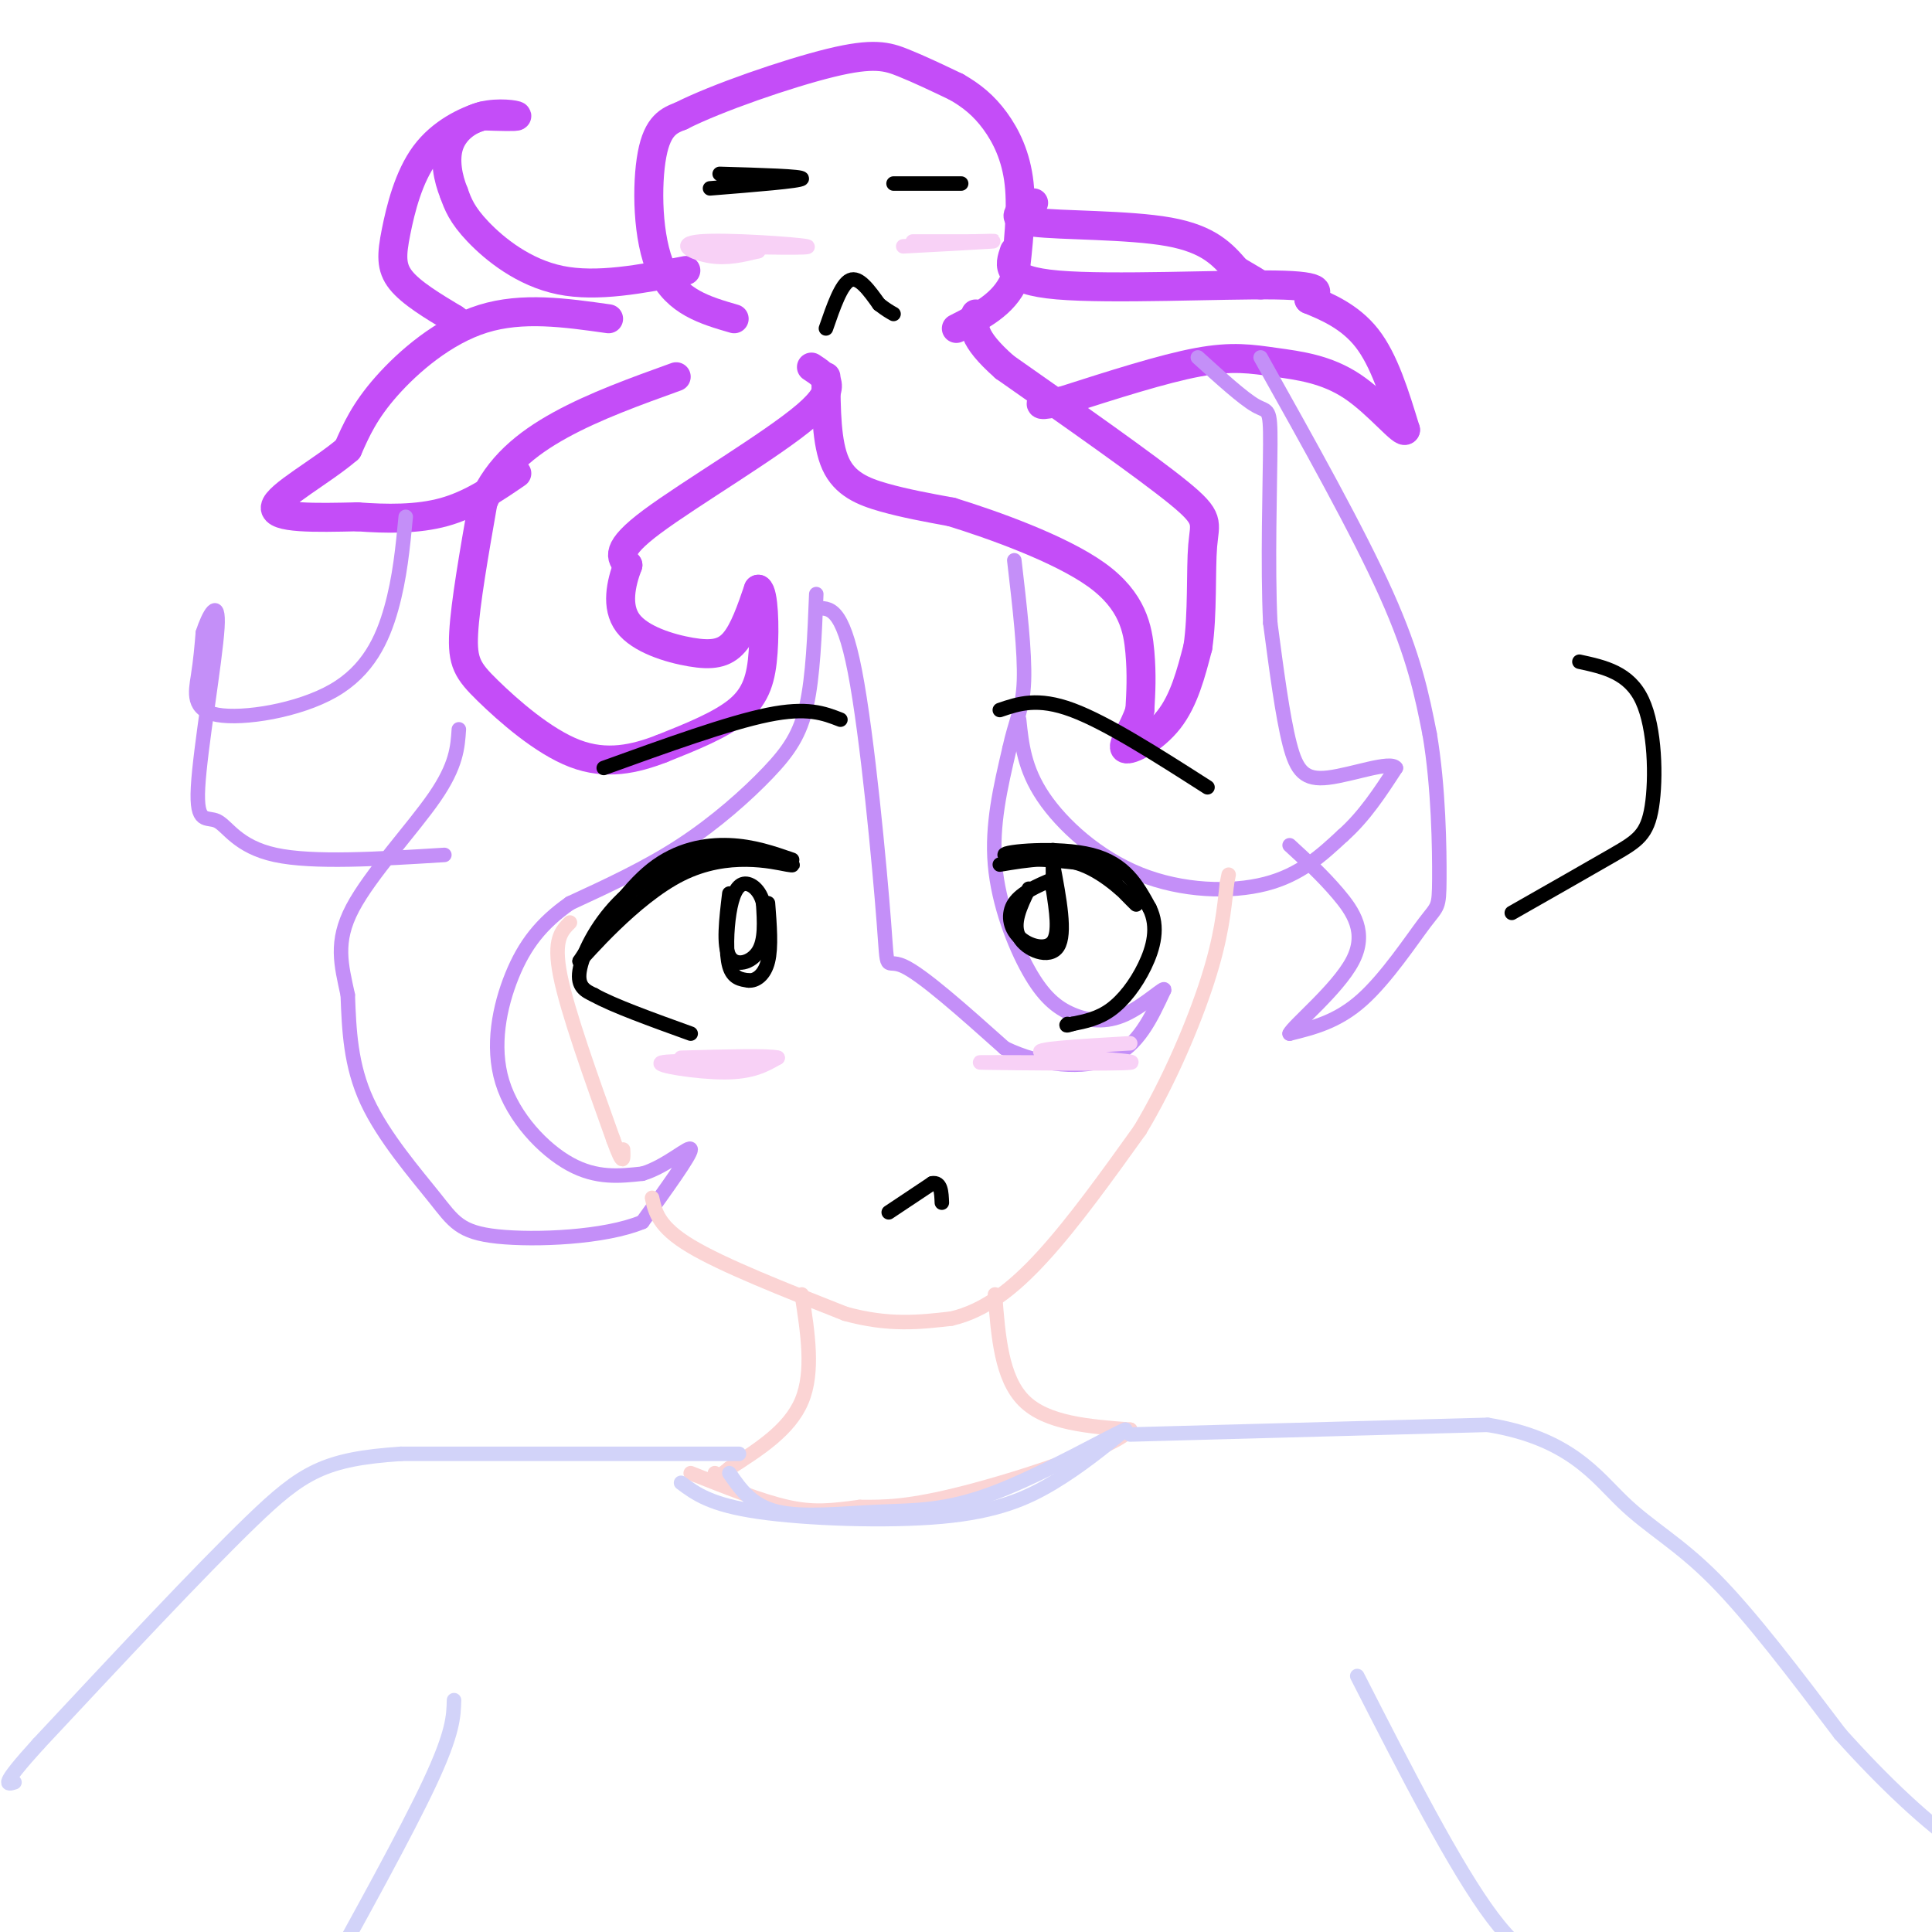 <svg viewBox='0 0 400 400' version='1.1' xmlns='http://www.w3.org/2000/svg' xmlns:xlink='http://www.w3.org/1999/xlink'><g fill='none' stroke='rgb(196,77,248)' stroke-width='6' stroke-linecap='round' stroke-linejoin='round'><path d='M152,66c-5.978,-1.733 -11.956,-3.467 -15,-10c-3.044,-6.533 -3.156,-17.867 -2,-24c1.156,-6.133 3.578,-7.067 6,-8'/><path d='M141,24c7.179,-3.667 22.125,-8.833 31,-11c8.875,-2.167 11.679,-1.333 15,0c3.321,1.333 7.161,3.167 11,5'/><path d='M198,18c3.202,1.821 5.708,3.875 8,7c2.292,3.125 4.369,7.321 5,13c0.631,5.679 -0.185,12.839 -1,20'/><path d='M210,58c-2.167,5.000 -7.083,7.500 -12,10'/><path d='M171,78c0.044,6.889 0.089,13.778 2,18c1.911,4.222 5.689,5.778 10,7c4.311,1.222 9.156,2.111 14,3'/><path d='M197,106c8.417,2.595 22.458,7.583 30,13c7.542,5.417 8.583,11.262 9,16c0.417,4.738 0.208,8.369 0,12'/><path d='M236,147c-1.143,3.845 -4.000,7.458 -3,8c1.000,0.542 5.857,-1.988 9,-6c3.143,-4.012 4.571,-9.506 6,-15'/><path d='M248,134c1.024,-6.726 0.583,-16.042 1,-21c0.417,-4.958 1.690,-5.560 -5,-11c-6.690,-5.440 -21.345,-15.720 -36,-26'/><path d='M208,76c-7.000,-6.167 -6.500,-8.583 -6,-11'/><path d='M210,52c-1.044,3.022 -2.089,6.044 9,7c11.089,0.956 34.311,-0.156 45,0c10.689,0.156 8.844,1.578 7,3'/><path d='M271,62c3.400,1.400 8.400,3.400 12,8c3.600,4.600 5.800,11.800 8,19'/><path d='M291,89c-0.450,1.179 -5.574,-5.375 -11,-9c-5.426,-3.625 -11.153,-4.322 -16,-5c-4.847,-0.678 -8.813,-1.337 -16,0c-7.187,1.337 -17.593,4.668 -28,8'/><path d='M220,83c-5.333,1.333 -4.667,0.667 -4,0'/><path d='M214,42c-2.800,1.644 -5.600,3.289 0,4c5.600,0.711 19.600,0.489 28,2c8.400,1.511 11.200,4.756 14,8'/><path d='M256,56c3.167,1.833 4.083,2.417 5,3'/><path d='M168,76c3.022,1.978 6.044,3.956 -1,10c-7.044,6.044 -24.156,16.156 -32,22c-7.844,5.844 -6.422,7.422 -5,9'/><path d='M130,117c-1.434,3.750 -2.518,8.624 0,12c2.518,3.376 8.640,5.255 13,6c4.360,0.745 6.960,0.356 9,-2c2.040,-2.356 3.520,-6.678 5,-11'/><path d='M157,122c1.107,0.619 1.375,7.667 1,13c-0.375,5.333 -1.393,8.952 -5,12c-3.607,3.048 -9.804,5.524 -16,8'/><path d='M137,155c-5.553,2.147 -11.437,3.514 -18,1c-6.563,-2.514 -13.805,-8.907 -18,-13c-4.195,-4.093 -5.341,-5.884 -5,-12c0.341,-6.116 2.171,-16.558 4,-27'/><path d='M100,104c3.111,-7.311 8.889,-12.089 16,-16c7.111,-3.911 15.556,-6.956 24,-10'/><path d='M142,56c-9.200,1.778 -18.400,3.556 -26,2c-7.600,-1.556 -13.600,-6.444 -17,-10c-3.400,-3.556 -4.200,-5.778 -5,-8'/><path d='M94,40c-1.290,-3.139 -2.016,-6.986 -1,-10c1.016,-3.014 3.774,-5.196 7,-6c3.226,-0.804 6.922,-0.230 7,0c0.078,0.230 -3.461,0.115 -7,0'/><path d='M100,24c-3.456,0.976 -8.596,3.416 -12,8c-3.404,4.584 -5.070,11.311 -6,16c-0.930,4.689 -1.123,7.340 1,10c2.123,2.660 6.561,5.330 11,8'/><path d='M94,66c1.833,1.333 0.917,0.667 0,0'/><path d='M126,66c-8.933,-1.267 -17.867,-2.533 -26,0c-8.133,2.533 -15.467,8.867 -20,14c-4.533,5.133 -6.267,9.067 -8,13'/><path d='M72,93c-5.333,4.600 -14.667,9.600 -15,12c-0.333,2.400 8.333,2.200 17,2'/><path d='M74,107c5.978,0.444 12.422,0.556 18,-1c5.578,-1.556 10.289,-4.778 15,-8'/></g>
<g fill='none' stroke='rgb(196,143,248)' stroke-width='3' stroke-linecap='round' stroke-linejoin='round'><path d='M169,126c2.696,-0.220 5.393,-0.440 8,13c2.607,13.440 5.125,40.542 6,52c0.875,11.458 0.107,7.274 4,9c3.893,1.726 12.446,9.363 21,17'/><path d='M208,217c7.667,3.711 16.333,4.489 22,2c5.667,-2.489 8.333,-8.244 11,-14'/><path d='M241,205c0.444,-1.106 -3.947,3.129 -8,5c-4.053,1.871 -7.767,1.378 -11,0c-3.233,-1.378 -5.986,-3.640 -9,-9c-3.014,-5.360 -6.290,-13.817 -7,-22c-0.710,-8.183 1.145,-16.091 3,-24'/><path d='M209,155c1.222,-5.733 2.778,-8.067 3,-14c0.222,-5.933 -0.889,-15.467 -2,-25'/><path d='M211,149c0.530,5.071 1.060,10.143 5,16c3.940,5.857 11.292,12.500 20,16c8.708,3.500 18.774,3.857 26,2c7.226,-1.857 11.613,-5.929 16,-10'/><path d='M278,173c4.500,-4.000 7.750,-9.000 11,-14'/><path d='M289,159c-1.036,-1.595 -9.125,1.417 -14,2c-4.875,0.583 -6.536,-1.262 -8,-7c-1.464,-5.738 -2.732,-15.369 -4,-25'/><path d='M263,129c-0.583,-11.881 -0.042,-29.083 0,-37c0.042,-7.917 -0.417,-6.548 -3,-8c-2.583,-1.452 -7.292,-5.726 -12,-10'/><path d='M169,123c-0.339,8.512 -0.679,17.024 -2,23c-1.321,5.976 -3.625,9.417 -8,14c-4.375,4.583 -10.821,10.310 -18,15c-7.179,4.690 -15.089,8.345 -23,12'/><path d='M118,187c-5.979,4.185 -9.427,8.648 -12,15c-2.573,6.352 -4.270,14.595 -2,22c2.270,7.405 8.506,13.973 14,17c5.494,3.027 10.247,2.514 15,2'/><path d='M133,243c5.000,-1.467 10.000,-6.133 10,-5c-0.000,1.133 -5.000,8.067 -10,15'/><path d='M133,253c-7.764,3.236 -22.174,3.826 -30,3c-7.826,-0.826 -9.069,-3.069 -13,-8c-3.931,-4.931 -10.552,-12.552 -14,-20c-3.448,-7.448 -3.724,-14.724 -4,-22'/><path d='M72,206c-1.345,-6.274 -2.708,-10.958 1,-18c3.708,-7.042 12.488,-16.440 17,-23c4.512,-6.560 4.756,-10.280 5,-14'/><path d='M84,107c-0.603,6.306 -1.206,12.612 -3,19c-1.794,6.388 -4.780,12.856 -12,17c-7.220,4.144 -18.675,5.962 -24,5c-5.325,-0.962 -4.522,-4.703 -4,-8c0.522,-3.297 0.761,-6.148 1,-9'/><path d='M42,131c1.121,-3.538 3.422,-7.882 3,-1c-0.422,6.882 -3.567,24.989 -4,33c-0.433,8.011 1.845,5.926 4,7c2.155,1.074 4.187,5.307 12,7c7.813,1.693 21.406,0.847 35,0'/><path d='M261,74c10.083,18.000 20.167,36.000 26,49c5.833,13.000 7.417,21.000 9,29'/><path d='M296,152c1.868,10.968 2.037,23.888 2,30c-0.037,6.112 -0.279,5.415 -3,9c-2.721,3.585 -7.920,11.453 -13,16c-5.080,4.547 -10.040,5.774 -15,7'/><path d='M267,214c0.679,-1.595 9.875,-9.083 13,-15c3.125,-5.917 0.179,-10.262 -3,-14c-3.179,-3.738 -6.589,-6.869 -10,-10'/></g>
<g fill='none' stroke='rgb(251,212,212)' stroke-width='3' stroke-linecap='round' stroke-linejoin='round'><path d='M118,191c-1.750,1.750 -3.500,3.500 -2,11c1.500,7.500 6.250,20.750 11,34'/><path d='M127,236c2.167,6.000 2.083,4.000 2,2'/><path d='M135,248c0.667,3.000 1.333,6.000 8,10c6.667,4.000 19.333,9.000 32,14'/><path d='M175,272c9.000,2.500 15.500,1.750 22,1'/><path d='M197,273c6.756,-1.578 12.644,-6.022 19,-13c6.356,-6.978 13.178,-16.489 20,-26'/><path d='M236,234c6.044,-10.044 11.156,-22.156 14,-31c2.844,-8.844 3.422,-14.422 4,-20'/><path d='M254,183c0.667,-3.333 0.333,-1.667 0,0'/><path d='M166,268c1.250,8.000 2.500,16.000 0,22c-2.500,6.000 -8.750,10.000 -15,14'/><path d='M151,304c-3.000,2.500 -3.000,1.750 -3,1'/><path d='M206,268c0.667,8.667 1.333,17.333 6,22c4.667,4.667 13.333,5.333 22,6'/><path d='M234,296c-3.156,3.689 -22.044,9.911 -34,13c-11.956,3.089 -16.978,3.044 -22,3'/><path d='M178,312c-5.867,0.778 -9.533,1.222 -15,0c-5.467,-1.222 -12.733,-4.111 -20,-7'/></g>
<g fill='none' stroke='rgb(210,211,249)' stroke-width='3' stroke-linecap='round' stroke-linejoin='round'><path d='M141,307c3.060,2.280 6.119,4.560 16,6c9.881,1.440 26.583,2.042 38,1c11.417,-1.042 17.548,-3.726 23,-7c5.452,-3.274 10.226,-7.137 15,-11'/><path d='M233,296c-2.643,1.026 -16.750,9.089 -27,13c-10.250,3.911 -16.644,3.668 -24,4c-7.356,0.332 -15.673,1.238 -21,0c-5.327,-1.238 -7.663,-4.619 -10,-8'/><path d='M153,301c0.000,0.000 -70.000,0.000 -70,0'/><path d='M83,301c-15.822,1.067 -20.378,3.733 -31,14c-10.622,10.267 -27.311,28.133 -44,46'/><path d='M8,361c-8.167,9.000 -6.583,8.500 -5,8'/><path d='M234,297c0.000,0.000 74.000,-2.000 74,-2'/><path d='M308,295c16.964,2.738 22.375,10.583 28,16c5.625,5.417 11.464,8.405 19,16c7.536,7.595 16.768,19.798 26,32'/><path d='M381,359c8.844,9.867 17.956,18.533 26,24c8.044,5.467 15.022,7.733 22,10'/><path d='M94,352c-0.083,3.333 -0.167,6.667 -5,17c-4.833,10.333 -14.417,27.667 -24,45'/><path d='M281,347c10.167,19.917 20.333,39.833 28,50c7.667,10.167 12.833,10.583 18,11'/></g>
<g fill='none' stroke='rgb(248,209,246)' stroke-width='3' stroke-linecap='round' stroke-linejoin='round'><path d='M147,51c10.940,0.208 21.881,0.417 20,0c-1.881,-0.417 -16.583,-1.458 -22,-1c-5.417,0.458 -1.548,2.417 2,3c3.548,0.583 6.774,-0.208 10,-1'/><path d='M157,52c0.333,-0.333 -3.833,-0.667 -8,-1'/><path d='M187,51c7.833,-0.417 15.667,-0.833 18,-1c2.333,-0.167 -0.833,-0.083 -4,0'/><path d='M201,50c-3.867,0.000 -11.533,0.000 -12,0c-0.467,0.000 6.267,0.000 13,0'/><path d='M137,220c8.893,0.077 17.786,0.155 16,0c-1.786,-0.155 -14.250,-0.542 -16,0c-1.750,0.542 7.214,2.012 13,2c5.786,-0.012 8.393,-1.506 11,-3'/><path d='M161,219c-1.500,-0.500 -10.750,-0.250 -20,0'/><path d='M234,216c-10.655,0.619 -21.310,1.238 -18,2c3.310,0.762 20.583,1.667 18,2c-2.583,0.333 -25.024,0.095 -30,0c-4.976,-0.095 7.512,-0.048 20,0'/></g>
<g fill='none' stroke='rgb(0,0,0)' stroke-width='3' stroke-linecap='round' stroke-linejoin='round'><path d='M164,178c-4.044,-1.400 -8.089,-2.800 -13,-3c-4.911,-0.200 -10.689,0.800 -16,5c-5.311,4.200 -10.156,11.600 -15,19'/><path d='M120,199c1.071,-1.036 11.250,-13.125 21,-18c9.750,-4.875 19.071,-2.536 22,-2c2.929,0.536 -0.536,-0.732 -4,-2'/><path d='M159,177c-2.896,-0.708 -8.137,-1.478 -14,0c-5.863,1.478 -12.348,5.206 -17,10c-4.652,4.794 -7.472,10.656 -8,14c-0.528,3.344 1.236,4.172 3,5'/><path d='M123,206c3.833,2.167 11.917,5.083 20,8'/><path d='M151,185c-0.644,5.378 -1.289,10.756 0,13c1.289,2.244 4.511,1.356 6,-1c1.489,-2.356 1.244,-6.178 1,-10'/><path d='M158,187c-0.582,-2.651 -2.537,-4.278 -4,-4c-1.463,0.278 -2.432,2.459 -3,6c-0.568,3.541 -0.734,8.440 0,11c0.734,2.560 2.367,2.780 4,3'/><path d='M155,203c1.511,0.111 3.289,-1.111 4,-4c0.711,-2.889 0.356,-7.444 0,-12'/><path d='M207,179c5.867,-0.978 11.733,-1.956 17,0c5.267,1.956 9.933,6.844 11,8c1.067,1.156 -1.467,-1.422 -4,-4'/><path d='M231,183c-0.411,-1.439 0.560,-3.035 -5,-4c-5.560,-0.965 -17.651,-1.298 -18,-2c-0.349,-0.702 11.043,-1.772 18,0c6.957,1.772 9.478,6.386 12,11'/><path d='M238,188c1.952,3.917 0.833,8.208 -1,12c-1.833,3.792 -4.381,7.083 -7,9c-2.619,1.917 -5.310,2.458 -8,3'/><path d='M222,212c-1.500,0.500 -1.250,0.250 -1,0'/><path d='M213,184c-1.756,3.622 -3.511,7.244 -2,10c1.511,2.756 6.289,4.644 8,2c1.711,-2.644 0.356,-9.822 -1,-17'/><path d='M184,251c0.000,0.000 9.000,-6.000 9,-6'/><path d='M193,245c1.833,-0.333 1.917,1.833 2,4'/><path d='M218,182c-3.286,1.417 -6.571,2.833 -8,5c-1.429,2.167 -1.000,5.083 1,7c2.000,1.917 5.571,2.833 7,1c1.429,-1.833 0.714,-6.417 0,-11'/><path d='M218,184c0.000,-3.167 0.000,-5.583 0,-8'/><path d='M147,39c9.333,-0.750 18.667,-1.500 19,-2c0.333,-0.500 -8.333,-0.750 -17,-1'/><path d='M185,38c6.917,0.000 13.833,0.000 14,0c0.167,0.000 -6.417,0.000 -13,0'/><path d='M171,68c1.583,-4.583 3.167,-9.167 5,-10c1.833,-0.833 3.917,2.083 6,5'/><path d='M182,63c1.500,1.167 2.250,1.583 3,2'/><path d='M125,159c12.917,-4.667 25.833,-9.333 34,-11c8.167,-1.667 11.583,-0.333 15,1'/><path d='M207,147c3.917,-1.333 7.833,-2.667 15,0c7.167,2.667 17.583,9.333 28,16'/><path d='M327,137c5.155,1.119 10.310,2.238 13,8c2.690,5.762 2.917,16.167 2,22c-0.917,5.833 -2.976,7.095 -8,10c-5.024,2.905 -13.012,7.452 -21,12'/></g>
</svg>